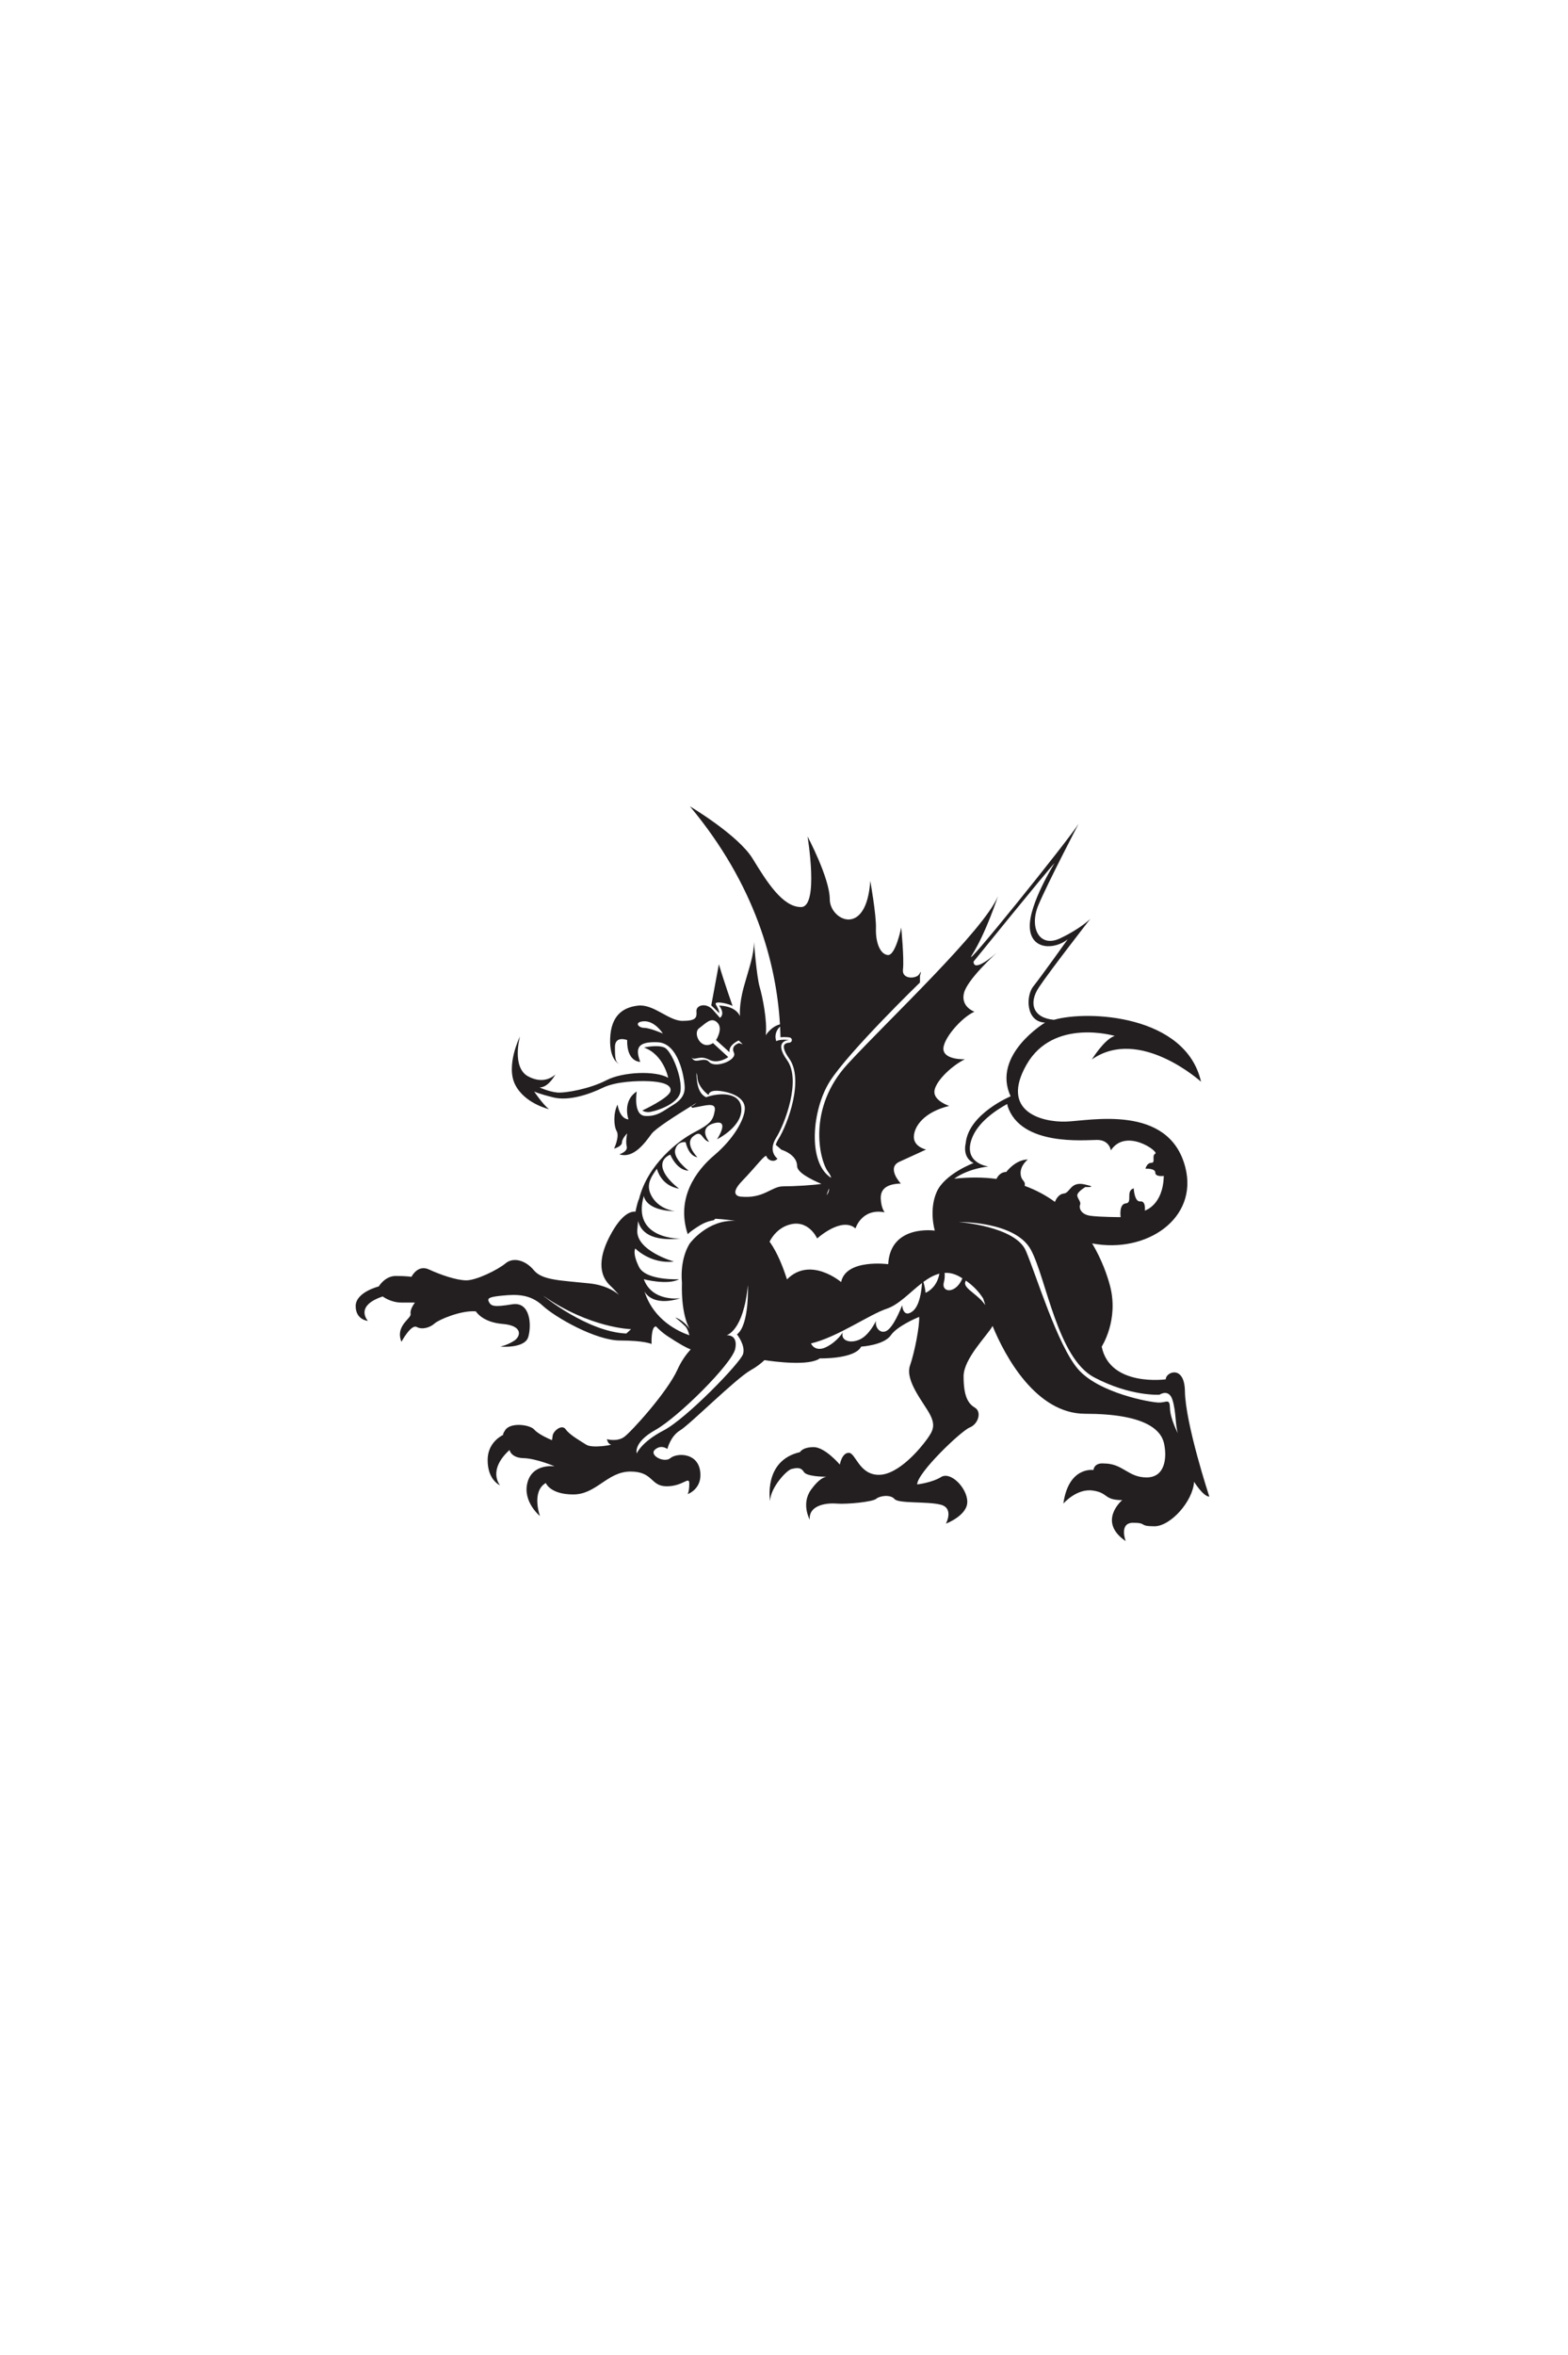 <?xml version="1.0" encoding="UTF-8" standalone="no" ?><!DOCTYPE svg PUBLIC "-//W3C//DTD SVG 1.1//EN" "http://www.w3.org/Graphics/SVG/1.1/DTD/svg11.dtd">
<svg xmlns="http://www.w3.org/2000/svg" xmlns:xlink="http://www.w3.org/1999/xlink" version="1.1" width="233.846" height="350.979" viewBox="140.308 175.49 233.846 350.979" xml:space="preserve"><desc>Created with sparx.js 1.4.9</desc><defs></defs><clipPath id="canvas-clipMask"><rect x="140.308" y="175.385" width="233.846" height="350.769" /></clipPath> <g id="canvas" style="display:inline" clip-path="url(#canvas-clipMask)" ><g style="stroke: none; stroke-width: 1; stroke-dasharray: ; stroke-linecap: butt; stroke-linejoin: miter; stroke-miterlimit: 10; fill: none; opacity: 1;" transform="translate(257.23 350.77) scale(0.73 0.73)" ><g transform=""><path d="M 39.502 61.823 c -1.235 -0.902 -3.038 -3.605 -3.038 -3.605 s 0.702 0.4 3.907 1.203 c 3.205 0.8 7.444 -0.668 10.114 -1.97 c 2.671 -1.302 7.11 -1.436 9.448 -1.336 c 2.336 0.101 4.707 0.602 4.373 2.036 c -0.334 1.437 -5.742 3.94 -5.742 3.94 s 0.4 0.334 1.236 0.334 c 0.833 0 6.075 -1.403 6.542 -4.173 c 0.467 -2.77 -1.802 -8.377 -3.272 -9.013 c -1.468 -0.633 -4.172 0 -4.172 0 c 4.039 1.438 4.941 6.176 4.941 6.176 c -2.604 -1.504 -9.279 -1.234 -12.619 0.501 c -3.337 1.736 -8.379 2.67 -10.083 2.503 c -1.701 -0.167 -3.571 -1.036 -3.571 -1.036 c 1.837 0.034 3.239 -2.669 3.239 -2.669 s -2.068 2.269 -5.542 0.434 c -3.47 -1.837 -1.704 -8.18 -1.704 -8.18 s -2.937 5.909 -1 9.816 C 34.496 60.688 39.502 61.823 39.502 61.823 z M 77.002 40.772 c 0 0 -1.78 -5.03 -2.804 -8.546 l -1.557 8.411 l 1.646 1.602 c 0 0 0 -0.622 -0.668 -1.691 C 72.952 39.48 76.513 40.371 77.002 40.772 z M 102.396 86.424 c 0.25 0.221 0.446 0.391 0.594 0.52 C 102.796 86.773 102.57 86.578 102.396 86.424 z M 169.407 119.374 c -0.091 -5.429 -3.917 -3.914 -3.917 -2.401 c 0 0 -11.396 1.603 -13.086 -6.678 c 0 0 3.56 -5.43 1.689 -12.461 c -0.574 -2.163 -1.691 -5.337 -3.637 -8.605 c 11.104 2.121 21.701 -5.08 19.038 -15.519 c -3.341 -13.087 -19.63 -9.481 -24.437 -9.349 c -4.81 0.135 -13.486 -2.002 -8.012 -11.618 c 5.473 -9.613 18.023 -5.874 18.023 -5.874 c -2.135 0.668 -4.674 4.807 -4.674 4.807 c 9.748 -6.811 22.302 4.541 22.302 4.541 c -3.097 -13.678 -23.153 -14.636 -30.041 -12.635 c -4.286 -0.377 -5.241 -3.391 -3.073 -6.637 c 2.314 -3.473 10.503 -13.976 10.503 -13.976 s -2.048 2.046 -6.231 4.005 c -4.184 1.96 -6.32 -2.227 -4.361 -6.854 c 1.96 -4.627 8.191 -16.559 8.191 -16.559 c -1.961 3.207 -24.572 31.247 -21.724 26.707 c 2.851 -4.541 5.253 -11.93 5.253 -11.93 c -2.849 6.943 -22.434 25.283 -30.713 34.274 c -8.279 8.991 -5.786 19.583 -4.005 21.987 c 0.43 0.58 0.601 0.972 0.62 1.232 c -4.868 -3.052 -3.885 -13.936 -0.264 -19.66 c 3.828 -6.053 18.426 -20.207 18.426 -20.207 v -1.336 c 0 0 0.445 -1.513 -0.088 -0.444 c -0.535 1.068 -3.65 1.245 -3.385 -0.889 c 0.269 -2.137 -0.355 -8.549 -0.355 -8.549 s -1.157 5.789 -2.758 5.61 c -1.604 -0.179 -2.493 -2.672 -2.405 -5.432 c 0.089 -2.758 -1.157 -9.702 -1.157 -9.702 c -0.8 11.75 -8.277 8.011 -8.277 3.74 c 0 -4.274 -4.541 -12.82 -4.541 -12.82 s 2.403 14.421 -1.336 14.421 c -3.736 0 -6.943 -5.074 -9.878 -9.882 C 78.161 5.874 68.279 0 68.279 0 c 13.428 16.088 17.656 32.111 18.397 44.512 c -1.793 0.422 -2.908 2.224 -2.908 2.224 c 0.356 -2.847 -0.624 -7.745 -1.245 -9.882 c -0.624 -2.137 -1.159 -9.168 -1.159 -9.168 c 0 2.67 -0.979 5.253 -2.048 9.079 c -1.068 3.828 -0.801 6.054 -0.801 6.054 c -1.068 -2.227 -4.271 -2.137 -4.271 -2.137 c 1.336 1.783 0.177 2.493 0.177 2.493 s 0 0 -1.424 -1.601 c -1.424 -1.603 -3.473 -0.981 -3.384 0.265 c 0.089 1.247 0 1.959 -2.849 1.959 c -2.846 0 -5.874 -3.47 -9.078 -3.116 c -3.206 0.356 -5.521 2.137 -5.698 6.678 c -0.179 4.541 1.869 5.251 1.869 5.251 c -0.801 -0.443 -0.891 -1.067 -0.891 -3.473 c 0 -2.402 2.492 -1.423 2.492 -1.423 c -0.089 4.54 2.672 4.452 2.672 4.452 c -0.98 -2.674 -0.712 -4.187 3.561 -4.008 c 4.273 0.177 5.429 7.123 5.518 9.079 c 0.091 1.96 -1.157 3.029 -2.669 3.917 c -1.515 0.892 -2.938 2.228 -5.432 2.049 c -2.492 -0.177 -1.69 -4.986 -1.69 -4.986 c -3.028 1.96 -1.692 5.7 -1.692 5.7 c -1.869 -0.18 -2.227 -3.028 -2.227 -3.028 c -0.889 1.692 -0.8 4.361 -0.177 5.429 c 0.622 1.069 -0.533 3.562 -0.533 3.562 s 1.601 -0.445 1.601 -1.247 c 0 -0.802 1.068 -1.871 1.068 -1.871 s -0.356 1.604 -0.089 2.672 c 0.268 1.069 -1.512 1.603 -1.512 1.603 c 2.937 0.979 5.342 -2.493 6.587 -4.185 c 0.794 -1.077 5.074 -3.804 8.087 -5.65 l 0.214 0.353 c 2.603 -0.401 4.941 -1.336 4.607 0.601 c -0.334 1.937 -0.867 2.67 -4.206 4.408 C 66 68.2 59.601 73.097 57.862 80.246 l -0.001 -0.061 c -0.12 0.213 -0.409 1.152 -0.706 2.567 c -0.839 -0.101 -2.799 0.304 -5.257 5.021 c -3.293 6.32 -0.98 9.08 0.179 10.147 c 0.496 0.46 1.144 1.167 1.72 1.825 c -1.119 -0.958 -3.014 -2.033 -6.082 -2.357 c -5.875 -0.623 -9.614 -0.625 -11.306 -2.673 c -1.692 -2.045 -4.184 -2.759 -5.788 -1.423 c -1.601 1.336 -5.963 3.473 -8.011 3.473 c -2.048 0 -5.342 -1.158 -7.657 -2.226 c -2.313 -1.071 -3.56 1.512 -3.56 1.512 s -0.979 -0.179 -3.205 -0.179 c -2.225 0 -3.472 2.137 -3.472 2.137 S 0 99.169 0 102.016 c 0 2.851 2.493 3.027 2.493 3.027 s -2.849 -3.027 3.026 -4.986 c 0 0 1.603 1.246 3.828 1.246 c 2.225 0 2.76 0 2.76 0 s -1.069 1.336 -0.889 2.316 c 0.177 0.979 -3.205 2.402 -1.871 5.695 c 0 0 1.96 -3.649 3.116 -3.025 c 1.157 0.624 2.76 0.09 3.649 -0.712 c 0.892 -0.802 5.164 -2.582 8.013 -2.493 c 0.157 0.006 0.293 0.01 0.419 0.016 c 0.299 0.446 1.721 2.256 5.457 2.565 c 4.273 0.356 3.738 2.581 2.314 3.472 s -2.76 1.157 -2.76 1.157 s 4.985 0.445 5.698 -1.958 c 0.712 -2.402 0.445 -7.298 -3.294 -6.677 c -3.738 0.626 -4.273 0.356 -4.718 -0.445 c -0.444 -0.798 0 -1.067 2.76 -1.333 c 2.76 -0.267 5.609 -0.355 8.19 2.047 c 2.583 2.403 10.862 7.123 15.845 7.123 c 4.984 0 6.41 0.71 6.41 0.71 s -0.158 -3.636 0.908 -3.586 c 0.669 0.693 1.409 1.343 2.253 1.918 c 2.695 1.785 4.096 2.5 4.824 2.771 c -0.926 1.025 -1.909 2.373 -2.688 4.107 c -2.071 4.604 -9.415 12.686 -10.883 13.754 c -1.468 1.066 -3.539 0.467 -3.539 0.467 s 0.2 1.002 0.803 1.068 c 0.601 0.067 -3.738 0.867 -5.007 0.067 c -1.269 -0.804 -3.406 -2.004 -4.207 -3.142 c -0.801 -1.134 -2.537 0.334 -2.67 1.27 c -0.133 0.936 -0.133 0.936 -0.133 0.936 s -2.672 -1.066 -3.606 -2.137 s -4.874 -1.535 -5.941 0.066 c -0.475 0.709 -0.501 0.936 -0.385 0.965 c -1.024 0.52 -3.22 2.004 -3.22 5.177 c 0 4.14 2.536 5.146 2.536 5.146 s -2.67 -3.006 1.937 -7.213 c 0 0 0.268 1.603 2.871 1.67 c 2.603 0.066 6.343 1.67 6.343 1.67 s -4.474 -0.672 -5.542 3.27 c -1.068 3.938 2.537 6.876 2.537 6.876 s -1.803 -5.007 1.203 -6.741 c 0 0 0.867 2.336 5.607 2.336 c 4.74 0 6.943 -4.674 11.685 -4.674 c 4.74 0 4.003 3.006 7.409 3.006 c 3.406 0 4.608 -2.205 4.608 -0.535 c 0 1.672 -0.335 2.136 -0.335 2.136 s 3.141 -1.066 2.539 -4.806 c -0.601 -3.74 -4.808 -3.605 -6.075 -2.537 c -1.27 1.066 -4.409 -0.601 -3.139 -1.736 c 1.269 -1.135 2.536 -0.132 2.536 -0.132 s 0.604 -2.604 2.604 -3.806 c 2.004 -1.205 11.418 -10.617 14.423 -12.285 c 1.198 -0.668 2.121 -1.402 2.808 -2.053 c 1.991 0.305 9.088 1.25 11.301 -0.353 c 0 0 7.123 0.179 8.459 -2.405 c 0 0 4.627 -0.268 6.053 -2.314 c 1.256 -1.808 4.937 -3.401 5.785 -3.754 c 0.129 1.674 -0.871 7.07 -1.869 9.941 c -1.068 3.073 2.805 7.566 4.052 9.926 c 1.246 2.358 0.622 3.428 -0.624 5.165 c -1.245 1.734 -5.741 7.21 -9.791 7.21 c -4.052 0 -4.721 -4.494 -6.143 -4.494 c -1.424 0 -1.826 2.402 -1.826 2.402 s -3.027 -3.561 -5.342 -3.561 c -2.312 0 -2.805 1.022 -2.805 1.022 c -7.565 1.737 -6.097 10.015 -6.097 10.015 c 0 -2.717 3.382 -6.363 4.407 -6.586 c 1.022 -0.227 1.869 -0.401 2.492 0.621 c 0.543 0.896 3.801 0.973 4.621 0.98 c -0.422 0.041 -1.531 0.384 -3.151 2.625 c -2.093 2.891 -0.269 6.143 -0.269 6.143 c -0.267 -2.891 3.205 -3.471 5.432 -3.295 c 2.226 0.178 7.433 -0.354 8.145 -0.979 c 0.715 -0.621 2.895 -0.936 3.738 0.047 c 0.847 0.975 6.679 0.441 9.438 1.156 c 2.76 0.713 1.067 3.871 1.067 3.871 s 4.362 -1.646 4.362 -4.45 s -3.383 -6.275 -5.342 -5.074 s -4.896 1.512 -4.896 1.512 c 0 -2.354 8.947 -10.903 10.729 -11.616 c 1.78 -0.711 2.492 -3.205 1.068 -4.052 c -1.424 -0.844 -2.314 -2.354 -2.314 -6.407 c 0 -3.604 4.85 -8.324 5.922 -10.267 c 2.563 6.265 8.916 17.922 18.916 17.922 c 12.105 0 15.49 3.205 16.111 6.054 c 0.623 2.848 0.268 6.942 -3.561 6.942 s -4.807 -2.849 -8.725 -2.849 c -2.049 -0.178 -2.139 1.337 -2.139 1.337 s -5.072 -0.804 -6.141 6.853 c 0 0 2.671 -3.113 5.964 -2.669 c 3.294 0.445 2.228 1.957 6.054 1.957 c 0 0 -5.162 4.362 0.713 8.37 c 0 0 -1.426 -3.742 1.512 -3.742 s 1.068 0.713 4.363 0.713 c 3.293 0 7.834 -5.07 8.102 -9.078 c 0 0 1.869 3.025 3.115 3.025 C 174.393 140.918 169.496 126.053 169.407 119.374 z M 58.93 45.222 c -1.156 0 -2.134 -1.157 -0.177 -1.336 c 2.32 -0.211 4.005 2.493 4.005 2.493 S 60.089 45.222 58.93 45.222 z M 151.469 68.1 c 2.537 0 2.805 2.136 2.805 2.136 c 3.07 -4.673 9.881 0.267 9.08 0.668 c -0.802 0.4 0.131 1.871 -0.802 1.871 c -0.935 0 -1.2 1.202 -1.2 1.202 s 2.002 -0.134 2.002 0.801 s 1.735 0.667 1.735 0.667 c -0.135 6.01 -3.872 7.079 -3.872 7.079 s 0.268 -2.004 -0.936 -1.869 c -1.201 0.132 -1.336 -2.672 -1.336 -2.672 c -1.734 0.535 -0.135 2.938 -1.603 3.072 c -1.469 0.133 -1.069 2.805 -1.069 2.805 s -4.138 0 -6.141 -0.268 c -2.004 -0.269 -2.404 -1.604 -2.137 -2.271 s -0.803 -1.471 -0.535 -2.139 c 0.268 -0.664 1.604 -1.467 1.604 -1.467 s 2.804 0.131 -0.135 -0.533 c -2.937 -0.668 -2.937 1.734 -4.271 1.866 c -1.09 0.11 -1.639 1.272 -1.809 1.701 c -1.791 -1.301 -3.844 -2.422 -6.183 -3.274 c 0.247 -1.129 -0.703 -0.895 -0.821 -2.432 c -0.134 -1.736 1.467 -2.938 1.467 -2.938 c -2.537 0 -4.405 2.537 -4.405 2.537 c -1.171 0 -1.767 0.923 -2.005 1.42 c -2.596 -0.352 -5.467 -0.388 -8.631 -0.047 c 3.039 -2.167 6.986 -2.486 6.986 -2.486 s -5.253 -0.624 -3.384 -5.697 c 1.229 -3.337 4.876 -5.78 7.233 -7.068 l 0.066 0.39 C 135.846 69.436 148.93 68.1 151.469 68.1 z M 96.691 77.988 c 0.035 0.436 -0.082 0.912 -0.485 1.398 C 96.432 78.702 96.57 78.262 96.691 77.988 z M 68.724 51.365 c 0.623 0.536 1.601 -0.624 3.472 0.355 c 1.869 0.98 3.917 -0.533 3.917 -0.533 l -3.116 -2.851 c -2.493 1.603 -4.185 -2.046 -2.849 -3.024 c 1.334 -0.98 2.493 -2.404 3.738 -1.159 c 1.247 1.247 -0.267 3.562 -0.267 3.562 l 2.761 2.492 c -0.268 -1.512 1.868 -2.404 1.868 -2.404 s 0.303 0.251 0.817 0.778 c -0.442 -0.144 -0.729 -0.245 -0.729 -0.245 s -1.78 0.445 -1.068 1.959 c 0.713 1.515 -3.826 3.293 -5.073 1.872 c -0.923 -1.055 -2.626 0.334 -3.328 -0.56 c -0.015 -0.018 -0.132 -0.166 -0.297 -0.371 L 68.724 51.365 z M 68.544 61.196 c 0.385 -0.237 0.744 -0.454 1.08 -0.658 C 69.102 61.035 68.762 61.201 68.544 61.196 z M 55.283 107.625 c -8.012 -0.355 -17.005 -7.744 -17.005 -7.744 c 9.615 6.678 17.983 6.854 17.983 6.854 L 55.283 107.625 z M 68.279 89.199 c 0 0 -2.08 2.857 -1.627 8.056 c -0.193 6.951 1.627 9.503 1.627 9.503 c -1.469 -2.07 -3.004 -2.402 -3.004 -2.402 s 1 0.733 2.068 1.804 c 0.36 0.358 0.628 1.057 0.828 1.819 c -2.052 -0.691 -7.307 -2.998 -9.173 -8.965 c 0 0 1.403 3.272 7.345 1.403 c 0 0 -5.742 0.865 -7.478 -3.873 c 0 0 4.875 1.269 7.21 0 c 0 0 -6.81 0.332 -8.212 -2.539 c -1.402 -2.869 -0.734 -3.737 -0.734 -3.737 s 3.072 3.203 7.879 2.668 c 0 0 -7.813 -2.201 -7.478 -6.476 c 0.059 -0.765 0.113 -1.345 0.16 -1.796 c 1.162 4.447 7.213 3.656 8.786 3.6 c 0 0 -10.214 0.266 -7.611 -8.746 c 0 0 0.199 3.006 6.41 3.141 c 0 0 -3.004 -0.27 -4.607 -2.739 c -1.604 -2.47 -0.4 -4.137 0.869 -5.941 c 0 0 0.734 3.472 4.538 4.072 c 0 0 -2.735 -1.936 -3.337 -4.072 c -0.601 -2.138 1.537 -2.872 1.537 -2.872 s 1.267 3.206 3.738 3.271 c 0 0 -3.205 -2.402 -2.738 -4.273 c 0.467 -1.869 2.137 -1.535 2.137 -1.535 s 0.533 2.804 2.402 3.07 c 0 0 -2.738 -2.738 -0.869 -4.271 c 1.871 -1.535 1.67 0.734 3.272 1.134 c 0 0 -2.404 -2.871 1 -3.806 c 3.406 -0.933 0.601 3.272 0.601 3.272 s 5.476 -2.67 4.942 -6.611 c -0.417 -3.066 -4.626 -2.931 -7.261 -1.938 l 0.073 -0.042 c -1.736 -0.788 -1.934 -3.319 -1.956 -5.001 c 0.103 0.328 0.174 0.62 0.174 0.819 c 0 1.422 1.159 2.936 2.314 3.737 c 0 0 -0.091 -1.157 2.492 -0.801 c 2.584 0.357 4.986 1.515 4.897 3.652 c -0.089 2.137 -2.227 6.05 -6.231 9.437 c -3.74 3.157 -7.865 8.797 -5.429 16.121 c 0.308 -0.307 0.646 -0.582 1.03 -0.846 c 1.075 -0.733 2.017 -1.396 3.287 -1.772 c 0.319 -0.094 0.647 -0.164 0.984 -0.227 l 0.346 -0.305 h 0.004 c 0 0 2.035 0.105 4.104 0.441 C 71.923 84.294 68.279 89.199 68.279 89.199 z M 71.288 108.398 l -0.023 0.013 l 0.01 -0.009 L 71.288 108.398 z M 79.138 111.809 c -0.533 1.781 -11.571 13.176 -16.201 15.58 c -4.629 2.402 -5.518 4.717 -5.518 4.717 s -0.801 -2.224 3.826 -4.808 c 4.63 -2.577 15.668 -13.528 16.292 -16.559 c 0.624 -3.024 -1.78 -2.761 -1.78 -2.761 s 3.472 -0.799 4.361 -10.234 c 0 0 0.356 8.1 -2.225 10.057 C 77.893 107.801 79.674 110.027 79.138 111.809 z M 78.604 79.672 c 0 0 -2.581 -0.179 0.356 -3.203 c 2.938 -3.028 4.808 -5.697 4.986 -4.987 c 0.177 0.712 1.512 1.336 2.225 0.445 c 0 0 -2.048 -1.422 -0.267 -4.273 c 1.78 -2.849 5.163 -11.751 2.226 -15.845 c -2.939 -4.095 0.445 -4.095 0.445 -4.095 s -1.67 -0.268 -2.664 0.222 l -0.007 -0.044 c -0.434 -1.406 0.217 -2.382 0.796 -2.935 c 0.039 0.743 0.071 1.476 0.086 2.19 c 0.226 -0.028 0.469 -0.043 0.743 -0.043 c 0.618 0 1.11 0.078 1.132 0.081 c 0.274 0.045 0.469 0.293 0.444 0.571 c -0.021 0.276 -0.252 0.489 -0.53 0.489 c -0.009 0 -0.796 0.021 -1.031 0.481 c -0.122 0.234 -0.266 0.978 1.021 2.771 c 3.069 4.28 -0.287 13.369 -2.207 16.439 c -0.27 0.432 -0.441 0.819 -0.54 1.167 l 1.155 0.996 c 0 0 3.205 0.936 3.205 3.338 c 0 1.229 2.506 2.592 4.961 3.638 c -1.496 0.256 -5.525 0.502 -7.833 0.502 C 84.903 77.581 83.389 80.164 78.604 79.672 z M 88.111 96.574 c -0.803 -2.489 -1.91 -5.395 -3.557 -7.717 c 0.703 -1.322 1.883 -2.758 3.844 -3.396 c 4.095 -1.336 5.875 2.758 5.875 2.758 s 4.984 -4.539 7.834 -2.048 c 0 0 1.246 -4.185 5.963 -3.293 c 0 0 -0.711 -0.801 -0.799 -2.76 c -0.092 -1.958 1.154 -3.027 4.094 -3.114 c 0 0 -3.026 -3.206 -0.268 -4.453 c 2.76 -1.247 5.43 -2.49 5.43 -2.49 s -2.582 -0.535 -2.493 -2.672 c 0.09 -2.137 2.138 -4.986 7.213 -6.233 c 0 0 -3.026 -0.979 -3.026 -2.848 c 0 -1.871 3.205 -5.162 6.23 -6.676 c 0 0 -4.006 0.179 -4.362 -1.869 c -0.356 -2.047 3.649 -6.677 6.32 -7.834 c 0 0 -2.849 -0.98 -2.136 -3.828 c 0.692 -2.773 6.443 -7.991 6.752 -8.266 c -0.289 0.259 -4.795 4.269 -4.795 1.857 c 0 0 14.867 -18.34 16.558 -20.12 c 0 0 -5.25 8.367 -5.073 13.087 c 0.18 4.717 5.073 4.629 7.745 2.492 c 0 0 -5.519 7.745 -7.033 9.614 c -1.513 1.871 -1.601 7.211 2.404 7.388 c 0 0 -10.95 6.588 -7.033 15.045 c 0 0 -8.546 3.56 -9.17 9.526 c -0.71 3.204 1.603 4.094 1.603 4.094 s -5.963 2.225 -7.564 5.965 c -1.604 3.738 -0.357 7.834 -0.357 7.834 s -9.078 -1.336 -9.523 6.852 c 0 0 -8.637 -1.156 -9.614 3.65 C 99.169 97.12 92.877 91.751 88.111 96.574 z M 113.77 103.084 c -1.959 1.514 -2.138 -1.246 -2.138 -1.246 s -1.246 3.426 -2.672 4.852 c -1.424 1.426 -2.937 -0.045 -2.67 -1.646 c 0 0 -1.336 2.937 -3.381 3.829 c -2.048 0.889 -3.917 0.089 -3.384 -1.514 c 0 0 -1.069 1.867 -3.385 3.024 c -1.707 0.856 -2.783 0.06 -3.123 -0.737 c 5.446 -1.295 11.853 -5.881 15.498 -7.097 c 2.469 -0.819 4.75 -3.381 7.182 -5.243 C 115.605 98.801 115.24 101.948 113.77 103.084 z M 116.427 99.314 c -0.116 -1.028 -0.301 -1.763 -0.454 -2.219 c 1.053 -0.775 2.137 -1.406 3.276 -1.693 C 118.779 97.943 117.2 98.965 116.427 99.314 z M 120.178 97.078 c 0.152 -0.521 0.184 -1.16 0.146 -1.837 c 0.943 -0.05 1.929 0.155 2.969 0.725 c 0.232 0.125 0.441 0.261 0.656 0.392 C 122.583 99.641 119.52 99.316 120.178 97.078 z M 127.391 100.417 c -1.471 -1.336 -2.807 -2.097 -2.896 -2.981 c -0.019 -0.188 0.053 -0.402 0.155 -0.621 c 1.67 1.16 2.798 2.467 3.549 3.664 c 0.16 0.473 0.304 0.916 0.433 1.328 C 128.24 101.29 127.816 100.803 127.391 100.417 z M 166.357 122.916 c -0.067 -2.137 -0.602 -1.201 -2.271 -1.201 s -12.353 -1.939 -16.558 -6.876 c -4.205 -4.942 -8.479 -19.097 -10.615 -24.104 c -2.139 -5.008 -13.688 -5.873 -13.688 -5.873 s 11.616 -0.202 14.754 5.738 c 3.139 5.944 5.408 22.033 12.888 25.975 c 7.478 3.939 13.353 3.539 13.353 3.539 s 1.937 -1.336 2.672 1.134 c 0.733 2.47 0.534 5.007 1.067 6.741 C 167.96 127.986 166.423 125.051 166.357 122.916 z" style="stroke: none; stroke-width: 1; stroke-dasharray: ; stroke-linecap: butt; stroke-linejoin: miter; stroke-miterlimit: 10; fill: #231F20; opacity: 1;" transform="translate(-87.5 -75.5)" stroke-linecap="round" /></g></g></g></svg>